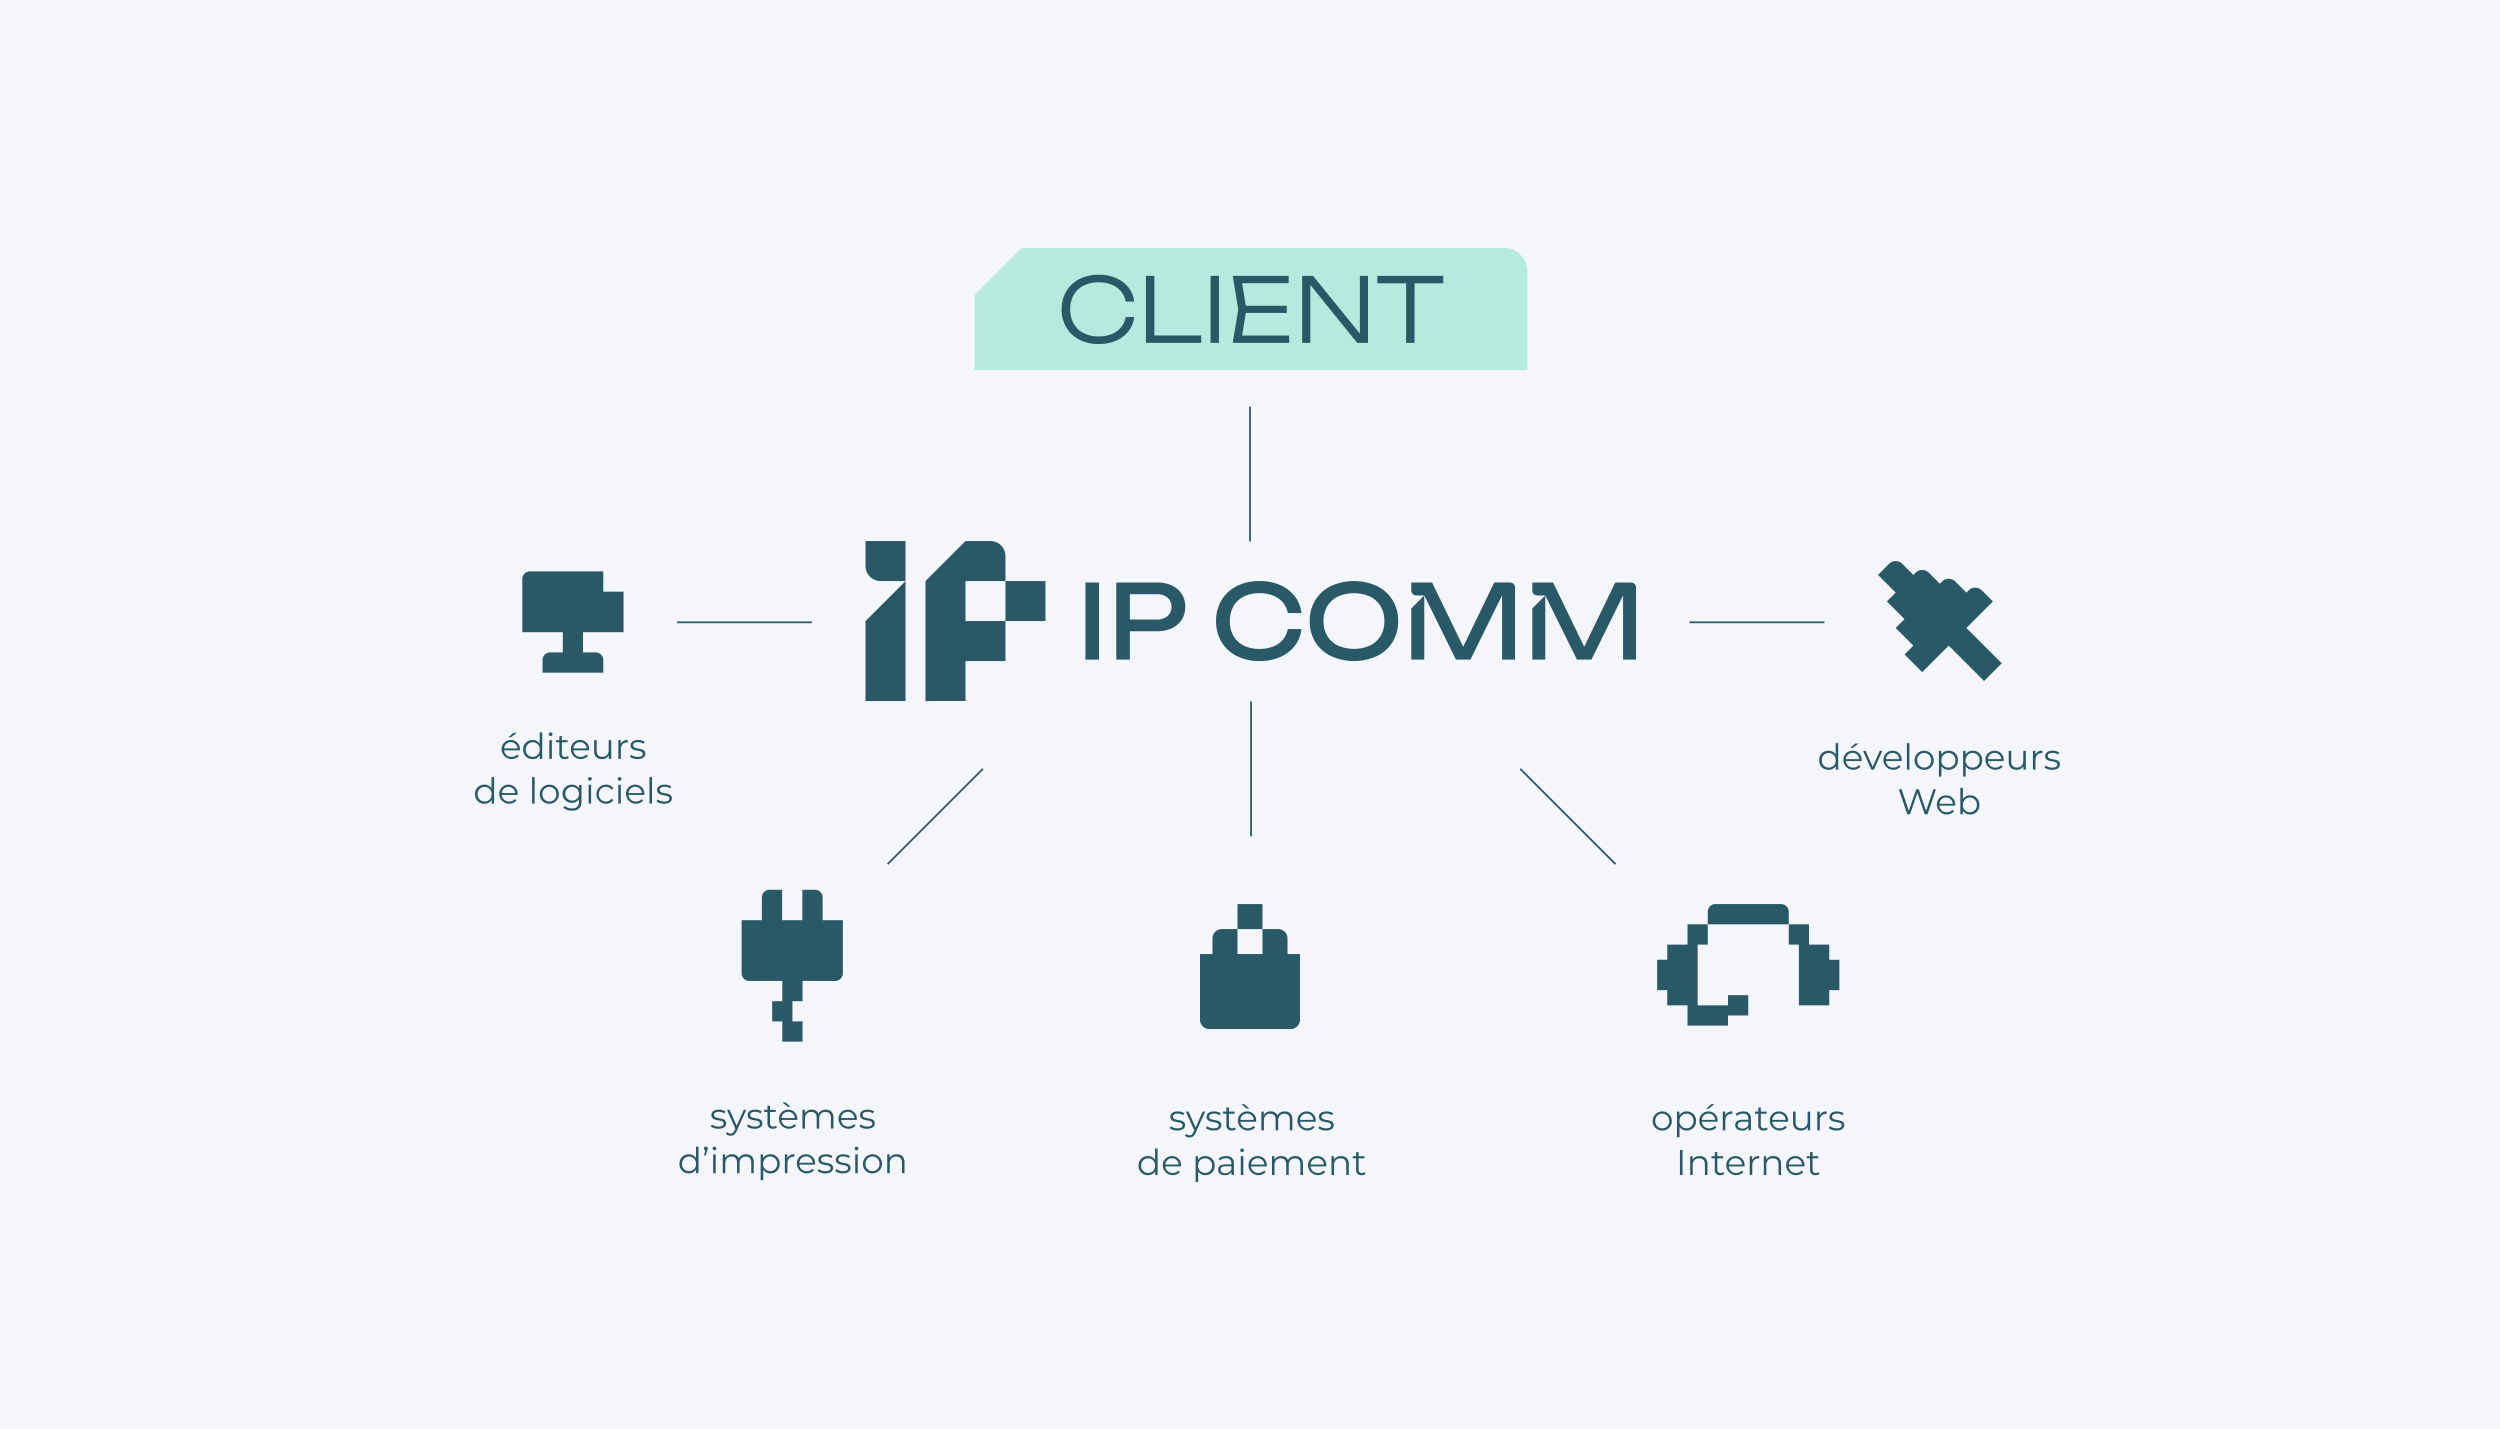 <svg xmlns="http://www.w3.org/2000/svg" xmlns:xlink="http://www.w3.org/1999/xlink" width="1400" height="800" viewBox="0 0 1400 800"><defs><clipPath id="clip-path"><rect id="Rectangle_7253" data-name="Rectangle 7253" width="311.097" height="70" fill="#b5ebde"></rect></clipPath><clipPath id="clip-path-2"><rect id="Rectangle_7268" data-name="Rectangle 7268" width="56.693" height="56.693" transform="translate(0 0)" fill="#295866"></rect></clipPath><clipPath id="clip-path-3"><rect id="Rectangle_7412" data-name="Rectangle 7412" width="56.693" height="85.04" transform="translate(0 0)" fill="#295866"></rect></clipPath><clipPath id="clip-path-4"><rect id="Rectangle_7418" data-name="Rectangle 7418" width="102.047" height="68.031" transform="translate(0 0)" fill="#295866"></rect></clipPath><clipPath id="clip-path-5"><rect id="Rectangle_7244" data-name="Rectangle 7244" width="431.5" height="89.578" fill="#295866"></rect></clipPath></defs><g id="Groupe_14430" data-name="Groupe 14430" transform="translate(5947 -3849)"><path id="kam-idris-Ot2iTXgC6fY-unsplash" d="M0,0H1400V800H0Z" transform="translate(-5947 3849)" fill="#f5f6fc"></path><g id="Groupe_14390" data-name="Groupe 14390" transform="translate(-5402 3987)"><g id="Groupe_14021" data-name="Groupe 14021" transform="translate(0 0.001)" clip-path="url(#clip-path)"><path id="Trac&#xE9;_912" data-name="Trac&#xE9; 912" d="M296.8.5H26.973L.5,26.956V68.945H310.041V13.728A13.231,13.231,0,0,0,296.8.5Z" transform="translate(0.278 0.277)" fill="#b5ebde"></path></g></g><g id="Groupe_14378" data-name="Groupe 14378" transform="translate(1957.824 -9346.258)"><path id="Trac&#xE9;_916" data-name="Trac&#xE9; 916" d="M0,0V-8.75A5.251,5.251,0,0,0-5.25-14H-14V0H-28V-14h-8.75A5.25,5.25,0,0,0-42-8.75V0h-7V36.75A5.249,5.249,0,0,0-43.75,42H1.75A5.249,5.249,0,0,0,7,36.75V0Z" transform="translate(-7183.824 13729.547)" fill="#295866"></path><path id="Trac&#xE9;_918" data-name="Trac&#xE9; 918" d="M155.176-56h14V-70h-14Z" transform="translate(-7367 13771.547)" fill="#295866"></path></g><g id="Groupe_14381" data-name="Groupe 14381" transform="translate(-5654.511 4169)"><g id="Groupe_14084" data-name="Groupe 14084" clip-path="url(#clip-path-2)"><path id="Trac&#xE9;_967" data-name="Trac&#xE9; 967" d="M45.354,11.339V0H4.251A4.252,4.252,0,0,0,0,4.252V34.016H22.677V45.355H15.59a4.252,4.252,0,0,0-4.251,4.252v7.086H45.354V49.607A4.251,4.251,0,0,0,41.1,45.355H34.015V34.016H56.693V11.339Z" fill="#295866"></path></g></g><g id="Groupe_14382" data-name="Groupe 14382" transform="translate(2471.682 -9539.758)"><path id="Trac&#xE9;_915" data-name="Trac&#xE9; 915" d="M0,0-9.9-9.9l4.95-4.95,9.9-9.9-6.187-6.187a5.251,5.251,0,0,0-7.425,0L-9.9-29.7l-6.187-6.188a5.25,5.25,0,0,0-7.424,0l-1.238,1.238-6.187-6.188a5.251,5.251,0,0,0-7.425,0L-39.6-39.6l-6.187-6.187a5.249,5.249,0,0,0-7.425,0L-59.4-39.6l9.9,9.9-4.949,4.949,9.9,9.9L-49.5-9.9-39.6,0l-4.95,4.95,9.9,9.9,9.9-9.9L-19.8,0l9.9,9.9L0,19.8,9.9,9.9Z" transform="translate(-7307.603 13750.309)" fill="#295866"></path></g><g id="Groupe_14384" data-name="Groupe 14384" transform="translate(-5531.692 4347.29)"><g id="Groupe_14347" data-name="Groupe 14347" clip-path="url(#clip-path-3)"><path id="Trac&#xE9;_1039" data-name="Trac&#xE9; 1039" d="M34.126,85.04V73.7H28.457V62.363h5.669V51.024H52.441a4.252,4.252,0,0,0,4.252-4.252V17.009H45.354V4.252A4.252,4.252,0,0,0,41.1,0H34.015V17.009H22.677V0H15.59a4.252,4.252,0,0,0-4.252,4.252V17.009H0V46.772a4.252,4.252,0,0,0,4.252,4.252H22.787V62.363H17.118V73.7h5.669V85.04h5.67" fill="#295866"></path></g></g><g id="Groupe_14387" data-name="Groupe 14387" transform="translate(-5019 4355.289)"><path id="Trac&#xE9;_1048" data-name="Trac&#xE9; 1048" d="M17.008,11.338V22.677H5.669v8.5H0V48.189H5.669v8.5H17.008V68.031H39.685V62.362H51.024V51.023H39.685v5.67H22.677V22.677h5.669V11.338Z" fill="#295866"></path><g id="Groupe_14368" data-name="Groupe 14368"><g id="Groupe_14367" data-name="Groupe 14367" clip-path="url(#clip-path-4)"><path id="Trac&#xE9;_1049" data-name="Trac&#xE9; 1049" d="M62.362,0H32.6a4.252,4.252,0,0,0-4.252,4.252v7.086H73.7V4.252A4.252,4.252,0,0,0,69.449,0Z" fill="#295866"></path><path id="Trac&#xE9;_1050" data-name="Trac&#xE9; 1050" d="M96.378,31.181v-8.5H85.039V11.338H73.7V22.677H79.37V56.693H96.378v-8.5h5.669V31.181Z" fill="#295866"></path></g></g></g><g id="Groupe_14388" data-name="Groupe 14388" transform="translate(-5462.318 4152)"><g id="Groupe_14013" data-name="Groupe 14013" transform="translate(0 0)" clip-path="url(#clip-path-5)"><path id="Union_3" data-name="Union 3" d="M0,89.582V44.789L22.4,22.4V89.582Zm33.584,0V22.4L55.986,0H69.959a8.42,8.42,0,0,1,8.422,8.418V22.4h22.4v22.4h-22.4V22.4H55.986v22.4H78.381V67.185H55.986V89.577ZM8.422,22.393A8.421,8.421,0,0,1,0,13.97V0H22.4V22.393Z" transform="translate(0 -0.002)" fill="#295866"></path><path id="Union_3_-_Contour" data-name="Union 3 - Contour" d="M22.9,90.082H-.5v-45.5L21.2,22.893H8.422A8.932,8.932,0,0,1-.5,13.97V-.5H22.9Zm-22.4-1H21.9V23.6L.5,45ZM.5.5V13.97a7.931,7.931,0,0,0,7.922,7.923H21.9V.5ZM56.486,90.077h-23.4V22.19L55.779-.5h14.18a8.93,8.93,0,0,1,8.922,8.918V21.9h22.4v23.4h-22.4V67.685H56.486Zm-22.4-1h21.4V66.685H77.881V45.293H55.486V21.9H77.881V8.418A7.929,7.929,0,0,0,69.959.5H56.193L34.084,22.6Zm44.8-44.784h21.4V22.9h-21.4Zm-22.395,0H77.881V22.9H56.486Z" transform="translate(0 -0.002)" fill="rgba(0,0,0,0)"></path><rect id="Rectangle_7243" data-name="Rectangle 7243" width="7.6" height="43.177" transform="translate(123.158 23.199)" fill="#295866"></rect><path id="Trac&#xE9;_886" data-name="Trac&#xE9; 886" d="M102.33,13.475a18.881,18.881,0,0,0-8.374-1.728H71.1V54.924h7.6V39.037H93.956a18.908,18.908,0,0,0,8.374-1.728A13,13,0,0,0,107.8,32.5a13.13,13.13,0,0,0,1.928-7.11,12.7,12.7,0,0,0-7.4-11.916M99.8,30.573a9.126,9.126,0,0,1-6.133,1.9H78.7V18.31H93.665a9.127,9.127,0,0,1,6.133,1.9,6.468,6.468,0,0,1,2.216,5.181A6.469,6.469,0,0,1,99.8,30.573" transform="translate(69.328 11.454)" fill="#295866"></path><path id="Trac&#xE9;_887" data-name="Trac&#xE9; 887" d="M114.861,20.032a19.044,19.044,0,0,1,8.779-1.9,20.452,20.452,0,0,1,7.713,1.353,13.8,13.8,0,0,1,5.443,3.828,12.431,12.431,0,0,1,2.732,5.931h7.659a18.118,18.118,0,0,0-3.715-9.384,20.917,20.917,0,0,0-8.2-6.277A28.332,28.332,0,0,0,123.7,11.338a27.414,27.414,0,0,0-12.722,2.82,20.95,20.95,0,0,0-8.519,7.861A22.16,22.16,0,0,0,99.4,33.733a22.167,22.167,0,0,0,3.053,11.716,20.945,20.945,0,0,0,8.519,7.859,27.389,27.389,0,0,0,12.722,2.82,28.3,28.3,0,0,0,11.574-2.246,20.8,20.8,0,0,0,8.2-6.3,18.222,18.222,0,0,0,3.715-9.356h-7.659a12.632,12.632,0,0,1-2.732,5.961,13.432,13.432,0,0,1-5.443,3.828,20.82,20.82,0,0,1-7.713,1.323,19.069,19.069,0,0,1-8.779-1.9,13.591,13.591,0,0,1-5.73-5.412,16.385,16.385,0,0,1-2.013-8.291,16.377,16.377,0,0,1,2.013-8.289,13.579,13.579,0,0,1,5.73-5.412" transform="translate(96.925 11.055)" fill="#295866"></path><path id="Trac&#xE9;_888" data-name="Trac&#xE9; 888" d="M163.665,14.159a31.152,31.152,0,0,0-25.905,0,21.2,21.2,0,0,0-8.7,7.859,21.856,21.856,0,0,0-3.109,11.714,21.853,21.853,0,0,0,3.109,11.716,21.181,21.181,0,0,0,8.7,7.859,31.152,31.152,0,0,0,25.905,0,21.2,21.2,0,0,0,8.692-7.859,21.836,21.836,0,0,0,3.109-11.716,21.838,21.838,0,0,0-3.109-11.714,21.208,21.208,0,0,0-8.692-7.859m1.985,27.864a14.013,14.013,0,0,1-5.9,5.412,22.406,22.406,0,0,1-18.05,0,13.976,13.976,0,0,1-5.929-5.412,15.831,15.831,0,0,1-2.1-8.291,15.821,15.821,0,0,1,2.1-8.287,13.993,13.993,0,0,1,5.929-5.414,22.385,22.385,0,0,1,18.05,0,14.03,14.03,0,0,1,5.9,5.414,15.84,15.84,0,0,1,2.1,8.287,15.85,15.85,0,0,1-2.1,8.291" transform="translate(122.816 11.056)" fill="#295866"></path><path id="Trac&#xE9;_889" data-name="Trac&#xE9; 889" d="M183.825,47.718,166.383,11.746H154.754v4.525a2.73,2.73,0,0,0,2.73,2.73h4.523l-7.253,7.252v28.67h7.254V19l17.732,35.921h8.118l17.73-35.97v35.97h7.254V14.545a2.8,2.8,0,0,0-2.8-2.8h-8.831Z" transform="translate(150.898 11.453)" fill="#295866"></path><path id="Trac&#xE9;_890" data-name="Trac&#xE9; 890" d="M235.521,11.747,218.132,47.719,200.69,11.747H189.061v4.525A2.728,2.728,0,0,0,191.791,19h4.523v0l-7.252,7.252v28.67h7.254V19l17.732,35.921h8.118l17.73-35.97v35.97h7.254V14.546a2.8,2.8,0,0,0-2.8-2.8Z" transform="translate(184.35 11.454)" fill="#295866"></path></g></g><path id="Trac&#xE9;_1069" data-name="Trac&#xE9; 1069" d="M228.125,35.55a15.429,15.429,0,0,1-3.15,7.875,17.615,17.615,0,0,1-6.925,5.325,23.844,23.844,0,0,1-9.775,1.9A23.1,23.1,0,0,1,197.4,48.2a17.972,17.972,0,0,1-7.275-6.825,19.44,19.44,0,0,1-2.6-10.125,19.405,19.405,0,0,1,2.6-10.15,18.025,18.025,0,0,1,7.275-6.8,23.1,23.1,0,0,1,10.875-2.45,23.844,23.844,0,0,1,9.775,1.9,17.819,17.819,0,0,1,6.925,5.275,15.2,15.2,0,0,1,3.15,7.875h-4.75a12.28,12.28,0,0,0-2.6-5.725,13.083,13.083,0,0,0-5.2-3.75,19.083,19.083,0,0,0-7.35-1.325,18.1,18.1,0,0,0-8.425,1.85,13.229,13.229,0,0,0-5.525,5.25,15.909,15.909,0,0,0-1.95,8.05,15.805,15.805,0,0,0,1.95,8,13.389,13.389,0,0,0,5.525,5.275,17.9,17.9,0,0,0,8.425,1.875,19.083,19.083,0,0,0,7.35-1.325,13.083,13.083,0,0,0,5.2-3.75,12.31,12.31,0,0,0,2.6-5.775Zm11.3-23.05V47.9l-2.1-2.05h28.35V50h-30.95V12.5Zm31.5,0h4.7V50h-4.7Zm42.65,16.75v4h-25.55v-4Zm-22.6,2-2.85,17.6-2.5-2.95h29.3V50h-31.6l3.1-18.75-3.1-18.75h31.35v4.1h-29.05l2.5-2.95Zm65.85,16.4-2.3.15V12.5h4.55V50h-6.05l-28.55-35.3,2.3-.15V50h-4.55V12.5h6.1Zm23.6-32.9h4.7V50h-4.7Zm-16.1-2.25h36.9v4.15h-36.9Z" transform="translate(-5540 3991)" fill="#295866"></path><path id="Ligne_16858" data-name="Ligne 16858" d="M.5,75.5h-1V0h1Z" transform="translate(-5247 4076.711)" fill="#295866"></path><path id="Trac&#xE9;_1064" data-name="Trac&#xE9; 1064" d="M74.39,4.38h-1.9L69.75,6.86h1.4Zm1.76,9.36a5.013,5.013,0,0,0-5.1-5.34,5.067,5.067,0,0,0-5.14,5.34,5.562,5.562,0,0,0,9.58,3.64l-.8-.92a4.147,4.147,0,0,1-3.22,1.38,3.894,3.894,0,0,1-4.14-3.66h8.8C76.13,14.02,76.15,13.86,76.15,13.74Zm-5.1-4.12a3.659,3.659,0,0,1,3.74,3.5H67.33A3.654,3.654,0,0,1,71.05,9.62ZM87.23,4.16v6.32a4.6,4.6,0,0,0-4-2.08,5.089,5.089,0,0,0-5.24,5.34,5.106,5.106,0,0,0,5.24,5.36,4.557,4.557,0,0,0,4.06-2.18V19h1.36V4.16ZM83.35,17.84a3.852,3.852,0,0,1-3.92-4.1,3.914,3.914,0,1,1,7.82,0A3.847,3.847,0,0,1,83.35,17.84ZM93.33,6.18a1.021,1.021,0,0,0,1.04-1.04,1.009,1.009,0,0,0-1.04-.98,1.01,1.01,0,1,0,0,2.02ZM92.61,19h1.42V8.48H92.61Zm10.42-1.66a2.35,2.35,0,0,1-1.56.54,1.685,1.685,0,0,1-1.82-1.92V9.68h3.2V8.48h-3.2V6.18H98.23v2.3H96.35v1.2h1.88v6.36a2.787,2.787,0,0,0,3.08,3.06,3.382,3.382,0,0,0,2.22-.74Zm11.88-3.6a5.013,5.013,0,0,0-5.1-5.34,5.067,5.067,0,0,0-5.14,5.34,5.562,5.562,0,0,0,9.58,3.64l-.8-.92a4.147,4.147,0,0,1-3.22,1.38,3.894,3.894,0,0,1-4.14-3.66h8.8C114.89,14.02,114.91,13.86,114.91,13.74Zm-5.1-4.12a3.659,3.659,0,0,1,3.74,3.5h-7.46A3.654,3.654,0,0,1,109.81,9.62Zm16.06-1.14V14c0,2.4-1.38,3.82-3.58,3.82-2,0-3.16-1.14-3.16-3.38V8.48h-1.42v6.1c0,3.02,1.76,4.52,4.44,4.52a4.185,4.185,0,0,0,3.78-2.02V19h1.36V8.48Zm6.76,2.06V8.48h-1.36V19h1.42V13.64c0-2.48,1.34-3.88,3.54-3.88.1,0,.22.02.34.02V8.4A3.967,3.967,0,0,0,132.63,10.54Zm9.4,8.56c2.74,0,4.34-1.18,4.34-3,0-4.04-6.82-1.9-6.82-4.74,0-1,.84-1.74,2.74-1.74a5.392,5.392,0,0,1,3.1.9l.62-1.14a7.129,7.129,0,0,0-3.72-.98c-2.68,0-4.16,1.28-4.16,3,0,4.16,6.82,2,6.82,4.74,0,1.04-.82,1.72-2.82,1.72a6.354,6.354,0,0,1-3.74-1.18l-.64,1.12A7.028,7.028,0,0,0,142.03,19.1ZM60.27,29.16v6.32a4.6,4.6,0,0,0-4-2.08,5.089,5.089,0,0,0-5.24,5.34,5.106,5.106,0,0,0,5.24,5.36,4.557,4.557,0,0,0,4.06-2.18V44h1.36V29.16ZM56.39,42.84a3.852,3.852,0,0,1-3.92-4.1,3.914,3.914,0,1,1,7.82,0A3.847,3.847,0,0,1,56.39,42.84Zm18.44-4.1a5.013,5.013,0,0,0-5.1-5.34,5.067,5.067,0,0,0-5.14,5.34,5.562,5.562,0,0,0,9.58,3.64l-.8-.92a4.147,4.147,0,0,1-3.22,1.38,3.894,3.894,0,0,1-4.14-3.66h8.8C74.81,39.02,74.83,38.86,74.83,38.74Zm-5.1-4.12a3.659,3.659,0,0,1,3.74,3.5H66.01A3.654,3.654,0,0,1,69.73,34.62ZM82.97,44h1.42V29.16H82.97Zm9.68.1a5.35,5.35,0,1,0-5.36-5.36A5.175,5.175,0,0,0,92.65,44.1Zm0-1.26a3.852,3.852,0,0,1-3.92-4.1,3.914,3.914,0,1,1,7.82,0A3.836,3.836,0,0,1,92.65,42.84Zm16.62-9.36V35.5a4.748,4.748,0,0,0-4.16-2.1,5.1,5.1,0,1,0,0,10.2,4.734,4.734,0,0,0,4.1-2.04V42.9c0,2.6-1.22,3.82-3.88,3.82a6.261,6.261,0,0,1-4.14-1.44l-.72,1.08a7.337,7.337,0,0,0,4.9,1.62c3.48,0,5.26-1.64,5.26-5.26V33.48Zm-4.02,8.86a3.853,3.853,0,1,1,4-3.86A3.76,3.76,0,0,1,105.25,42.34Zm10.08-11.16a1.021,1.021,0,0,0,1.04-1.04,1.009,1.009,0,0,0-1.04-.98,1.01,1.01,0,1,0,0,2.02ZM114.61,44h1.42V33.48h-1.42Zm9.74.1a4.638,4.638,0,0,0,4.12-2.08l-1.06-.72a3.558,3.558,0,0,1-3.06,1.54,3.854,3.854,0,0,1-3.98-4.1,3.865,3.865,0,0,1,3.98-4.1,3.576,3.576,0,0,1,3.06,1.56l1.06-.72a4.6,4.6,0,0,0-4.12-2.08,5.35,5.35,0,1,0,0,10.7Zm7.62-12.92a1.021,1.021,0,0,0,1.04-1.04,1.009,1.009,0,0,0-1.04-.98,1.01,1.01,0,1,0,0,2.02ZM131.25,44h1.42V33.48h-1.42Zm14.56-5.26a5.013,5.013,0,0,0-5.1-5.34,5.067,5.067,0,0,0-5.14,5.34,5.562,5.562,0,0,0,9.58,3.64l-.8-.92a4.147,4.147,0,0,1-3.22,1.38,3.894,3.894,0,0,1-4.14-3.66h8.8C145.79,39.02,145.81,38.86,145.81,38.74Zm-5.1-4.12a3.659,3.659,0,0,1,3.74,3.5h-7.46A3.654,3.654,0,0,1,140.71,34.62Zm8,9.38h1.42V29.16h-1.42Zm8.2.1c2.74,0,4.34-1.18,4.34-3,0-4.04-6.82-1.9-6.82-4.74,0-1,.84-1.74,2.74-1.74a5.392,5.392,0,0,1,3.1.9l.62-1.14a7.129,7.129,0,0,0-3.72-.98c-2.68,0-4.16,1.28-4.16,3,0,4.16,6.82,2,6.82,4.74,0,1.04-.82,1.72-2.82,1.72a6.354,6.354,0,0,1-3.74-1.18l-.64,1.12A7.028,7.028,0,0,0,156.91,44.1Z" transform="translate(-5732 4255)" fill="#295866"></path><path id="Ligne_16859" data-name="Ligne 16859" d="M.5,75.5h-1V0h1Z" transform="translate(-5246.402 4241.789)" fill="#295866"></path><path id="Trac&#xE9;_1065" data-name="Trac&#xE9; 1065" d="M64.29,19.1c2.74,0,4.34-1.18,4.34-3,0-4.04-6.82-1.9-6.82-4.74,0-1,.84-1.74,2.74-1.74a5.392,5.392,0,0,1,3.1.9l.62-1.14a7.129,7.129,0,0,0-3.72-.98c-2.68,0-4.16,1.28-4.16,3,0,4.16,6.82,2,6.82,4.74,0,1.04-.82,1.72-2.82,1.72a6.354,6.354,0,0,1-3.74-1.18l-.64,1.12A7.028,7.028,0,0,0,64.29,19.1ZM78.49,8.48l-3.96,8.94L70.57,8.48H69.09l4.7,10.5L73.33,20c-.6,1.32-1.24,1.76-2.18,1.76a2.627,2.627,0,0,1-1.92-.8l-.66,1.06a3.6,3.6,0,0,0,2.56.96c1.5,0,2.62-.66,3.5-2.72L79.89,8.48Zm6.1,10.62c2.74,0,4.34-1.18,4.34-3,0-4.04-6.82-1.9-6.82-4.74,0-1,.84-1.74,2.74-1.74a5.392,5.392,0,0,1,3.1.9l.62-1.14a7.129,7.129,0,0,0-3.72-.98c-2.68,0-4.16,1.28-4.16,3,0,4.16,6.82,2,6.82,4.74,0,1.04-.82,1.72-2.82,1.72a6.354,6.354,0,0,1-3.74-1.18l-.64,1.12A7.028,7.028,0,0,0,84.59,19.1Zm12-1.76a2.35,2.35,0,0,1-1.56.54,1.685,1.685,0,0,1-1.82-1.92V9.68h3.2V8.48h-3.2V6.18H91.79v2.3H89.91v1.2h1.88v6.36a2.787,2.787,0,0,0,3.08,3.06,3.382,3.382,0,0,0,2.22-.74Zm8.08-10.48-2.74-2.48h-1.9l3.24,2.48Zm3.8,6.88a5.013,5.013,0,0,0-5.1-5.34,5.067,5.067,0,0,0-5.14,5.34,5.562,5.562,0,0,0,9.58,3.64l-.8-.92a4.147,4.147,0,0,1-3.22,1.38,3.894,3.894,0,0,1-4.14-3.66h8.8C108.45,14.02,108.47,13.86,108.47,13.74Zm-5.1-4.12a3.659,3.659,0,0,1,3.74,3.5H99.65A3.654,3.654,0,0,1,103.37,9.62ZM124.49,8.4a4.581,4.581,0,0,0-4.16,2.22,3.779,3.779,0,0,0-3.74-2.22,4.254,4.254,0,0,0-3.86,2V8.48h-1.36V19h1.42V13.48c0-2.4,1.38-3.8,3.52-3.8,1.92,0,3.04,1.14,3.04,3.36V19h1.42V13.48c0-2.4,1.36-3.8,3.52-3.8,1.9,0,3.02,1.14,3.02,3.36V19h1.42V12.9C128.73,9.88,127.05,8.4,124.49,8.4Zm17.32,5.34a5.013,5.013,0,0,0-5.1-5.34,5.067,5.067,0,0,0-5.14,5.34,5.562,5.562,0,0,0,9.58,3.64l-.8-.92a4.147,4.147,0,0,1-3.22,1.38,3.894,3.894,0,0,1-4.14-3.66h8.8C141.79,14.02,141.81,13.86,141.81,13.74Zm-5.1-4.12a3.659,3.659,0,0,1,3.74,3.5h-7.46A3.654,3.654,0,0,1,136.71,9.62Zm10.82,9.48c2.74,0,4.34-1.18,4.34-3,0-4.04-6.82-1.9-6.82-4.74,0-1,.84-1.74,2.74-1.74a5.392,5.392,0,0,1,3.1.9l.62-1.14a7.129,7.129,0,0,0-3.72-.98c-2.68,0-4.16,1.28-4.16,3,0,4.16,6.82,2,6.82,4.74,0,1.04-.82,1.72-2.82,1.72a6.354,6.354,0,0,1-3.74-1.18l-.64,1.12A7.028,7.028,0,0,0,147.53,19.1ZM51.75,29.16v6.32a4.6,4.6,0,0,0-4-2.08,5.089,5.089,0,0,0-5.24,5.34,5.106,5.106,0,0,0,5.24,5.36,4.557,4.557,0,0,0,4.06-2.18V44h1.36V29.16ZM47.87,42.84a3.852,3.852,0,0,1-3.92-4.1,3.914,3.914,0,1,1,7.82,0A3.847,3.847,0,0,1,47.87,42.84Zm9.42-13.78a1.035,1.035,0,0,0-1.06,1.08,1.022,1.022,0,0,0,.74,1.02l-.7,2.88h.96l.86-2.76a3.53,3.53,0,0,0,.26-1.14A1.047,1.047,0,0,0,57.29,29.06Zm4.8,2.12a1.021,1.021,0,0,0,1.04-1.04,1.009,1.009,0,0,0-1.04-.98,1.01,1.01,0,1,0,0,2.02ZM61.37,44h1.42V33.48H61.37Zm18.5-10.6a4.581,4.581,0,0,0-4.16,2.22,3.779,3.779,0,0,0-3.74-2.22,4.254,4.254,0,0,0-3.86,2V33.48H66.75V44h1.42V38.48c0-2.4,1.38-3.8,3.52-3.8,1.92,0,3.04,1.14,3.04,3.36V44h1.42V38.48c0-2.4,1.36-3.8,3.52-3.8,1.9,0,3.02,1.14,3.02,3.36V44h1.42V37.9C84.11,34.88,82.43,33.4,79.87,33.4Zm13.52,0a4.582,4.582,0,0,0-4.06,2.16V33.48H87.97v14.4h1.42V42.02a4.6,4.6,0,0,0,4,2.08,5.1,5.1,0,0,0,5.24-5.36A5.089,5.089,0,0,0,93.39,33.4Zm-.1,9.44a3.852,3.852,0,0,1-3.92-4.1,3.924,3.924,0,1,1,7.84,0A3.863,3.863,0,0,1,93.29,42.84Zm9.6-7.3V33.48h-1.36V44h1.42V38.64c0-2.48,1.34-3.88,3.54-3.88.1,0,.22.02.34.02V33.4A3.967,3.967,0,0,0,102.89,35.54Zm15.58,3.2a5.013,5.013,0,0,0-5.1-5.34,5.067,5.067,0,0,0-5.14,5.34,5.562,5.562,0,0,0,9.58,3.64l-.8-.92a4.147,4.147,0,0,1-3.22,1.38,3.894,3.894,0,0,1-4.14-3.66h8.8C118.45,39.02,118.47,38.86,118.47,38.74Zm-5.1-4.12a3.659,3.659,0,0,1,3.74,3.5h-7.46A3.654,3.654,0,0,1,113.37,34.62Zm10.82,9.48c2.74,0,4.34-1.18,4.34-3,0-4.04-6.82-1.9-6.82-4.74,0-1,.84-1.74,2.74-1.74a5.392,5.392,0,0,1,3.1.9l.62-1.14a7.129,7.129,0,0,0-3.72-.98c-2.68,0-4.16,1.28-4.16,3,0,4.16,6.82,2,6.82,4.74,0,1.04-.82,1.72-2.82,1.72a6.354,6.354,0,0,1-3.74-1.18l-.64,1.12A7.028,7.028,0,0,0,124.19,44.1Zm9.78,0c2.74,0,4.34-1.18,4.34-3,0-4.04-6.82-1.9-6.82-4.74,0-1,.84-1.74,2.74-1.74a5.392,5.392,0,0,1,3.1.9l.62-1.14a7.129,7.129,0,0,0-3.72-.98c-2.68,0-4.16,1.28-4.16,3,0,4.16,6.82,2,6.82,4.74,0,1.04-.82,1.72-2.82,1.72a6.354,6.354,0,0,1-3.74-1.18l-.64,1.12A7.028,7.028,0,0,0,133.97,44.1Zm7.68-12.92a1.021,1.021,0,0,0,1.04-1.04,1.009,1.009,0,0,0-1.04-.98,1.01,1.01,0,1,0,0,2.02ZM140.93,44h1.42V33.48h-1.42Zm9.68.1a5.35,5.35,0,1,0-5.36-5.36A5.175,5.175,0,0,0,150.61,44.1Zm0-1.26a3.852,3.852,0,0,1-3.92-4.1,3.914,3.914,0,1,1,7.82,0A3.836,3.836,0,0,1,150.61,42.84Zm13.6-9.44a4.421,4.421,0,0,0-4,2.02V33.48h-1.36V44h1.42V38.48a3.449,3.449,0,0,1,3.68-3.8c2,0,3.16,1.14,3.16,3.36V44h1.42V37.9C168.53,34.88,166.77,33.4,164.21,33.4Z" transform="translate(-5609 4462)" fill="#295866"></path><path id="Trac&#xE9;_1066" data-name="Trac&#xE9; 1066" d="M64.29,19.1c2.74,0,4.34-1.18,4.34-3,0-4.04-6.82-1.9-6.82-4.74,0-1,.84-1.74,2.74-1.74a5.392,5.392,0,0,1,3.1.9l.62-1.14a7.129,7.129,0,0,0-3.72-.98c-2.68,0-4.16,1.28-4.16,3,0,4.16,6.82,2,6.82,4.74,0,1.04-.82,1.72-2.82,1.72a6.354,6.354,0,0,1-3.74-1.18l-.64,1.12A7.028,7.028,0,0,0,64.29,19.1ZM78.49,8.48l-3.96,8.94L70.57,8.48H69.09l4.7,10.5L73.33,20c-.6,1.32-1.24,1.76-2.18,1.76a2.627,2.627,0,0,1-1.92-.8l-.66,1.06a3.6,3.6,0,0,0,2.56.96c1.5,0,2.62-.66,3.5-2.72L79.89,8.48Zm6.1,10.62c2.74,0,4.34-1.18,4.34-3,0-4.04-6.82-1.9-6.82-4.74,0-1,.84-1.74,2.74-1.74a5.392,5.392,0,0,1,3.1.9l.62-1.14a7.129,7.129,0,0,0-3.72-.98c-2.68,0-4.16,1.28-4.16,3,0,4.16,6.82,2,6.82,4.74,0,1.04-.82,1.72-2.82,1.72a6.354,6.354,0,0,1-3.74-1.18l-.64,1.12A7.028,7.028,0,0,0,84.59,19.1Zm12-1.76a2.35,2.35,0,0,1-1.56.54,1.685,1.685,0,0,1-1.82-1.92V9.68h3.2V8.48h-3.2V6.18H91.79v2.3H89.91v1.2h1.88v6.36a2.787,2.787,0,0,0,3.08,3.06,3.382,3.382,0,0,0,2.22-.74Zm8.08-10.48-2.74-2.48h-1.9l3.24,2.48Zm3.8,6.88a5.013,5.013,0,0,0-5.1-5.34,5.067,5.067,0,0,0-5.14,5.34,5.562,5.562,0,0,0,9.58,3.64l-.8-.92a4.147,4.147,0,0,1-3.22,1.38,3.894,3.894,0,0,1-4.14-3.66h8.8C108.45,14.02,108.47,13.86,108.47,13.74Zm-5.1-4.12a3.659,3.659,0,0,1,3.74,3.5H99.65A3.654,3.654,0,0,1,103.37,9.62ZM124.49,8.4a4.581,4.581,0,0,0-4.16,2.22,3.779,3.779,0,0,0-3.74-2.22,4.254,4.254,0,0,0-3.86,2V8.48h-1.36V19h1.42V13.48c0-2.4,1.38-3.8,3.52-3.8,1.92,0,3.04,1.14,3.04,3.36V19h1.42V13.48c0-2.4,1.36-3.8,3.52-3.8,1.9,0,3.02,1.14,3.02,3.36V19h1.42V12.9C128.73,9.88,127.05,8.4,124.49,8.4Zm17.32,5.34a5.013,5.013,0,0,0-5.1-5.34,5.067,5.067,0,0,0-5.14,5.34,5.562,5.562,0,0,0,9.58,3.64l-.8-.92a4.147,4.147,0,0,1-3.22,1.38,3.894,3.894,0,0,1-4.14-3.66h8.8C141.79,14.02,141.81,13.86,141.81,13.74Zm-5.1-4.12a3.659,3.659,0,0,1,3.74,3.5h-7.46A3.654,3.654,0,0,1,136.71,9.62Zm10.82,9.48c2.74,0,4.34-1.18,4.34-3,0-4.04-6.82-1.9-6.82-4.74,0-1,.84-1.74,2.74-1.74a5.392,5.392,0,0,1,3.1.9l.62-1.14a7.129,7.129,0,0,0-3.72-.98c-2.68,0-4.16,1.28-4.16,3,0,4.16,6.82,2,6.82,4.74,0,1.04-.82,1.72-2.82,1.72a6.354,6.354,0,0,1-3.74-1.18l-.64,1.12A7.028,7.028,0,0,0,147.53,19.1ZM51.84,29.16v6.32a4.6,4.6,0,0,0-4-2.08,5.089,5.089,0,0,0-5.24,5.34,5.106,5.106,0,0,0,5.24,5.36,4.557,4.557,0,0,0,4.06-2.18V44h1.36V29.16ZM47.96,42.84a3.852,3.852,0,0,1-3.92-4.1,3.914,3.914,0,1,1,7.82,0A3.847,3.847,0,0,1,47.96,42.84Zm18.44-4.1a5.013,5.013,0,0,0-5.1-5.34,5.067,5.067,0,0,0-5.14,5.34,5.562,5.562,0,0,0,9.58,3.64l-.8-.92a4.147,4.147,0,0,1-3.22,1.38,3.894,3.894,0,0,1-4.14-3.66h8.8C66.38,39.02,66.4,38.86,66.4,38.74Zm-5.1-4.12a3.659,3.659,0,0,1,3.74,3.5H57.58A3.654,3.654,0,0,1,61.3,34.62ZM79.96,33.4a4.582,4.582,0,0,0-4.06,2.16V33.48H74.54v14.4h1.42V42.02a4.6,4.6,0,0,0,4,2.08,5.1,5.1,0,0,0,5.24-5.36A5.089,5.089,0,0,0,79.96,33.4Zm-.1,9.44a3.852,3.852,0,0,1-3.92-4.1,3.924,3.924,0,1,1,7.84,0A3.863,3.863,0,0,1,79.86,42.84ZM91.72,33.4a6.68,6.68,0,0,0-4.28,1.42l.64,1.06a5.359,5.359,0,0,1,3.5-1.24c1.96,0,2.98.98,2.98,2.78v.64H91.22c-3.02,0-4.06,1.36-4.06,2.98,0,1.82,1.46,3.06,3.84,3.06a3.95,3.95,0,0,0,3.62-1.74V44h1.36V37.48C95.98,34.76,94.44,33.4,91.72,33.4Zm-.5,9.58c-1.68,0-2.66-.76-2.66-1.98,0-1.08.66-1.88,2.7-1.88h3.3v1.72A3.366,3.366,0,0,1,91.22,42.98Zm9.34-11.8a1.021,1.021,0,0,0,1.04-1.04,1.009,1.009,0,0,0-1.04-.98,1.01,1.01,0,1,0,0,2.02ZM99.84,44h1.42V33.48H99.84Zm14.56-5.26a5.013,5.013,0,0,0-5.1-5.34,5.067,5.067,0,0,0-5.14,5.34,5.562,5.562,0,0,0,9.58,3.64l-.8-.92a4.147,4.147,0,0,1-3.22,1.38,3.894,3.894,0,0,1-4.14-3.66h8.8C114.38,39.02,114.4,38.86,114.4,38.74Zm-5.1-4.12a3.659,3.659,0,0,1,3.74,3.5h-7.46A3.654,3.654,0,0,1,109.3,34.62Zm21.12-1.22a4.581,4.581,0,0,0-4.16,2.22,3.779,3.779,0,0,0-3.74-2.22,4.254,4.254,0,0,0-3.86,2V33.48H117.3V44h1.42V38.48c0-2.4,1.38-3.8,3.52-3.8,1.92,0,3.04,1.14,3.04,3.36V44h1.42V38.48c0-2.4,1.36-3.8,3.52-3.8,1.9,0,3.02,1.14,3.02,3.36V44h1.42V37.9C134.66,34.88,132.98,33.4,130.42,33.4Zm17.32,5.34a5.013,5.013,0,0,0-5.1-5.34,5.067,5.067,0,0,0-5.14,5.34,5.562,5.562,0,0,0,9.58,3.64l-.8-.92a4.147,4.147,0,0,1-3.22,1.38,3.894,3.894,0,0,1-4.14-3.66h8.8C147.72,39.02,147.74,38.86,147.74,38.74Zm-5.1-4.12a3.659,3.659,0,0,1,3.74,3.5h-7.46A3.654,3.654,0,0,1,142.64,34.62ZM156,33.4a4.421,4.421,0,0,0-4,2.02V33.48h-1.36V44h1.42V38.48a3.449,3.449,0,0,1,3.68-3.8c2,0,3.16,1.14,3.16,3.36V44h1.42V37.9C160.32,34.88,158.56,33.4,156,33.4Zm13.22,8.94a2.35,2.35,0,0,1-1.56.54,1.685,1.685,0,0,1-1.82-1.92V34.68h3.2v-1.2h-3.2v-2.3h-1.42v2.3h-1.88v1.2h1.88v6.36a2.787,2.787,0,0,0,3.08,3.06,3.382,3.382,0,0,0,2.22-.74Z" transform="translate(-5352 4463)" fill="#295866"></path><path id="Trac&#xE9;_1067" data-name="Trac&#xE9; 1067" d="M57.87,19.1a5.175,5.175,0,0,0,5.34-5.36,5.35,5.35,0,0,0-10.7,0A5.191,5.191,0,0,0,57.87,19.1Zm0-1.26a3.852,3.852,0,0,1-3.92-4.1,3.914,3.914,0,1,1,7.82,0A3.836,3.836,0,0,1,57.87,17.84ZM71.53,8.4a4.582,4.582,0,0,0-4.06,2.16V8.48H66.11v14.4h1.42V17.02a4.6,4.6,0,0,0,4,2.08,5.1,5.1,0,0,0,5.24-5.36A5.089,5.089,0,0,0,71.53,8.4Zm-.1,9.44a3.852,3.852,0,0,1-3.92-4.1,3.924,3.924,0,1,1,7.84,0A3.863,3.863,0,0,1,71.43,17.84ZM87.09,4.38h-1.9L82.45,6.86h1.4Zm1.76,9.36a5.013,5.013,0,0,0-5.1-5.34,5.067,5.067,0,0,0-5.14,5.34,5.562,5.562,0,0,0,9.58,3.64l-.8-.92a4.147,4.147,0,0,1-3.22,1.38,3.894,3.894,0,0,1-4.14-3.66h8.8C88.83,14.02,88.85,13.86,88.85,13.74Zm-5.1-4.12a3.659,3.659,0,0,1,3.74,3.5H80.03A3.654,3.654,0,0,1,83.75,9.62Zm9.36.92V8.48H91.75V19h1.42V13.64c0-2.48,1.34-3.88,3.54-3.88.1,0,.22.02.34.02V8.4A3.967,3.967,0,0,0,93.11,10.54ZM103.27,8.4a6.68,6.68,0,0,0-4.28,1.42l.64,1.06a5.359,5.359,0,0,1,3.5-1.24c1.96,0,2.98.98,2.98,2.78v.64h-3.34c-3.02,0-4.06,1.36-4.06,2.98,0,1.82,1.46,3.06,3.84,3.06a3.95,3.95,0,0,0,3.62-1.74V19h1.36V12.48C107.53,9.76,105.99,8.4,103.27,8.4Zm-.5,9.58c-1.68,0-2.66-.76-2.66-1.98,0-1.08.66-1.88,2.7-1.88h3.3v1.72A3.366,3.366,0,0,1,102.77,17.98Zm13.66-.64a2.35,2.35,0,0,1-1.56.54,1.685,1.685,0,0,1-1.82-1.92V9.68h3.2V8.48h-3.2V6.18h-1.42v2.3h-1.88v1.2h1.88v6.36a2.787,2.787,0,0,0,3.08,3.06,3.382,3.382,0,0,0,2.22-.74Zm11.88-3.6a5.013,5.013,0,0,0-5.1-5.34,5.067,5.067,0,0,0-5.14,5.34,5.562,5.562,0,0,0,9.58,3.64l-.8-.92a4.147,4.147,0,0,1-3.22,1.38,3.894,3.894,0,0,1-4.14-3.66h8.8C128.29,14.02,128.31,13.86,128.31,13.74Zm-5.1-4.12a3.659,3.659,0,0,1,3.74,3.5h-7.46A3.654,3.654,0,0,1,123.21,9.62Zm16.06-1.14V14c0,2.4-1.38,3.82-3.58,3.82-2,0-3.16-1.14-3.16-3.38V8.48h-1.42v6.1c0,3.02,1.76,4.52,4.44,4.52a4.185,4.185,0,0,0,3.78-2.02V19h1.36V8.48Zm6.76,2.06V8.48h-1.36V19h1.42V13.64c0-2.48,1.34-3.88,3.54-3.88.1,0,.22.02.34.02V8.4A3.967,3.967,0,0,0,146.03,10.54Zm9.4,8.56c2.74,0,4.34-1.18,4.34-3,0-4.04-6.82-1.9-6.82-4.74,0-1,.84-1.74,2.74-1.74a5.392,5.392,0,0,1,3.1.9l.62-1.14a7.129,7.129,0,0,0-3.72-.98c-2.68,0-4.16,1.28-4.16,3,0,4.16,6.82,2,6.82,4.74,0,1.04-.82,1.72-2.82,1.72a6.354,6.354,0,0,1-3.74-1.18l-.64,1.12A7.028,7.028,0,0,0,155.43,19.1ZM67.76,44h1.48V30H67.76Zm11.1-10.6a4.421,4.421,0,0,0-4,2.02V33.48H73.5V44h1.42V38.48a3.449,3.449,0,0,1,3.68-3.8c2,0,3.16,1.14,3.16,3.36V44h1.42V37.9C83.18,34.88,81.42,33.4,78.86,33.4Zm13.22,8.94a2.35,2.35,0,0,1-1.56.54,1.685,1.685,0,0,1-1.82-1.92V34.68h3.2v-1.2H88.7v-2.3H87.28v2.3H85.4v1.2h1.88v6.36a2.787,2.787,0,0,0,3.08,3.06,3.382,3.382,0,0,0,2.22-.74Zm11.88-3.6a5.013,5.013,0,0,0-5.1-5.34,5.067,5.067,0,0,0-5.14,5.34,5.562,5.562,0,0,0,9.58,3.64l-.8-.92a4.147,4.147,0,0,1-3.22,1.38,3.894,3.894,0,0,1-4.14-3.66h8.8C103.94,39.02,103.96,38.86,103.96,38.74Zm-5.1-4.12a3.659,3.659,0,0,1,3.74,3.5H95.14A3.654,3.654,0,0,1,98.86,34.62Zm9.36.92V33.48h-1.36V44h1.42V38.64c0-2.48,1.34-3.88,3.54-3.88.1,0,.22.02.34.02V33.4A3.967,3.967,0,0,0,108.22,35.54Zm11.86-2.14a4.421,4.421,0,0,0-4,2.02V33.48h-1.36V44h1.42V38.48a3.449,3.449,0,0,1,3.68-3.8c2,0,3.16,1.14,3.16,3.36V44h1.42V37.9C124.4,34.88,122.64,33.4,120.08,33.4Zm17.4,5.34a5.013,5.013,0,0,0-5.1-5.34,5.067,5.067,0,0,0-5.14,5.34,5.562,5.562,0,0,0,9.58,3.64l-.8-.92a4.147,4.147,0,0,1-3.22,1.38,3.894,3.894,0,0,1-4.14-3.66h8.8C137.46,39.02,137.48,38.86,137.48,38.74Zm-5.1-4.12a3.659,3.659,0,0,1,3.74,3.5h-7.46A3.654,3.654,0,0,1,132.38,34.62Zm13.04,7.72a2.35,2.35,0,0,1-1.56.54,1.685,1.685,0,0,1-1.82-1.92V34.68h3.2v-1.2h-3.2v-2.3h-1.42v2.3h-1.88v1.2h1.88v6.36a2.787,2.787,0,0,0,3.08,3.06,3.382,3.382,0,0,0,2.22-.74Z" transform="translate(-5074 4463)" fill="#295866"></path><path id="Trac&#xE9;_1068" data-name="Trac&#xE9; 1068" d="M47.98,4.16v6.32a4.6,4.6,0,0,0-4-2.08,5.089,5.089,0,0,0-5.24,5.34,5.106,5.106,0,0,0,5.24,5.36,4.557,4.557,0,0,0,4.06-2.18V19H49.4V4.16ZM44.1,17.84a3.852,3.852,0,0,1-3.92-4.1,3.914,3.914,0,1,1,7.82,0A3.847,3.847,0,0,1,44.1,17.84ZM60.78,4.38h-1.9L56.14,6.86h1.4Zm1.76,9.36a5.013,5.013,0,0,0-5.1-5.34,5.067,5.067,0,0,0-5.14,5.34,5.562,5.562,0,0,0,9.58,3.64l-.8-.92a4.147,4.147,0,0,1-3.22,1.38,3.894,3.894,0,0,1-4.14-3.66h8.8C62.52,14.02,62.54,13.86,62.54,13.74Zm-5.1-4.12a3.659,3.659,0,0,1,3.74,3.5H53.72A3.654,3.654,0,0,1,57.44,9.62ZM72.68,8.48,68.7,17.44,64.76,8.48H63.28L67.94,19H69.4L74.08,8.48Zm12.28,5.26a5.013,5.013,0,0,0-5.1-5.34,5.067,5.067,0,0,0-5.14,5.34,5.562,5.562,0,0,0,9.58,3.64l-.8-.92a4.147,4.147,0,0,1-3.22,1.38,3.894,3.894,0,0,1-4.14-3.66h8.8C84.94,14.02,84.96,13.86,84.96,13.74Zm-5.1-4.12a3.659,3.659,0,0,1,3.74,3.5H76.14A3.654,3.654,0,0,1,79.86,9.62Zm8,9.38h1.42V4.16H87.86Zm9.68.1a5.175,5.175,0,0,0,5.34-5.36,5.35,5.35,0,0,0-10.7,0A5.191,5.191,0,0,0,97.54,19.1Zm0-1.26a3.852,3.852,0,0,1-3.92-4.1,3.914,3.914,0,1,1,7.82,0A3.836,3.836,0,0,1,97.54,17.84ZM111.2,8.4a4.582,4.582,0,0,0-4.06,2.16V8.48h-1.36v14.4h1.42V17.02a4.6,4.6,0,0,0,4,2.08,5.1,5.1,0,0,0,5.24-5.36A5.089,5.089,0,0,0,111.2,8.4Zm-.1,9.44a3.852,3.852,0,0,1-3.92-4.1,3.924,3.924,0,1,1,7.84,0A3.863,3.863,0,0,1,111.1,17.84ZM124.76,8.4a4.582,4.582,0,0,0-4.06,2.16V8.48h-1.36v14.4h1.42V17.02a4.6,4.6,0,0,0,4,2.08A5.1,5.1,0,0,0,130,13.74,5.089,5.089,0,0,0,124.76,8.4Zm-.1,9.44a3.852,3.852,0,0,1-3.92-4.1,3.924,3.924,0,1,1,7.84,0A3.863,3.863,0,0,1,124.66,17.84Zm17.42-4.1a5.013,5.013,0,0,0-5.1-5.34,5.067,5.067,0,0,0-5.14,5.34,5.562,5.562,0,0,0,9.58,3.64l-.8-.92a4.147,4.147,0,0,1-3.22,1.38,3.894,3.894,0,0,1-4.14-3.66h8.8C142.06,14.02,142.08,13.86,142.08,13.74Zm-5.1-4.12a3.659,3.659,0,0,1,3.74,3.5h-7.46A3.654,3.654,0,0,1,136.98,9.62Zm16.06-1.14V14c0,2.4-1.38,3.82-3.58,3.82-2,0-3.16-1.14-3.16-3.38V8.48h-1.42v6.1c0,3.02,1.76,4.52,4.44,4.52a4.185,4.185,0,0,0,3.78-2.02V19h1.36V8.48Zm6.76,2.06V8.48h-1.36V19h1.42V13.64c0-2.48,1.34-3.88,3.54-3.88.1,0,.22.02.34.02V8.4A3.967,3.967,0,0,0,159.8,10.54Zm9.4,8.56c2.74,0,4.34-1.18,4.34-3,0-4.04-6.82-1.9-6.82-4.74,0-1,.84-1.74,2.74-1.74a5.392,5.392,0,0,1,3.1.9l.62-1.14a7.129,7.129,0,0,0-3.72-.98c-2.68,0-4.16,1.28-4.16,3,0,4.16,6.82,2,6.82,4.74,0,1.04-.82,1.72-2.82,1.72a6.354,6.354,0,0,1-3.74-1.18l-.64,1.12A7.028,7.028,0,0,0,169.2,19.1ZM102.7,30,98.6,42.1,94.48,30H93.1L88.92,42.04,84.88,30H83.36l4.72,14h1.54l4.12-11.94L97.84,44H99.4l4.72-14Zm12.2,8.74a5.013,5.013,0,0,0-5.1-5.34,5.067,5.067,0,0,0-5.14,5.34,5.562,5.562,0,0,0,9.58,3.64l-.8-.92a4.147,4.147,0,0,1-3.22,1.38,3.894,3.894,0,0,1-4.14-3.66h8.8C114.88,39.02,114.9,38.86,114.9,38.74Zm-5.1-4.12a3.659,3.659,0,0,1,3.74,3.5h-7.46A3.654,3.654,0,0,1,109.8,34.62Zm13.42-1.22a4.6,4.6,0,0,0-4,2.08V29.16H117.8V44h1.36V41.92a4.557,4.557,0,0,0,4.06,2.18,5.106,5.106,0,0,0,5.24-5.36A5.089,5.089,0,0,0,123.22,33.4Zm-.1,9.44a3.852,3.852,0,0,1-3.92-4.1,3.924,3.924,0,1,1,7.84,0A3.863,3.863,0,0,1,123.12,42.84Z" transform="translate(-4967 4261)" fill="#295866"></path><path id="Ligne_16862" data-name="Ligne 16862" d="M75.5.5H0v-1H75.5Z" transform="translate(-5567.818 4197.5)" fill="#295866"></path><path id="Ligne_16863" data-name="Ligne 16863" d="M75.5.5H0v-1H75.5Z" transform="translate(-5000.818 4197.5)" fill="#295866"></path><path id="Ligne_16864" data-name="Ligne 16864" d="M.5,75.5h-1V0h1Z" transform="translate(-5396.568 4279.539) rotate(45)" fill="#295866"></path><path id="Ligne_16865" data-name="Ligne 16865" d="M.5,75.5h-1V0h1Z" transform="translate(-5042.306 4332.926) rotate(135)" fill="#295866"></path></g></svg>